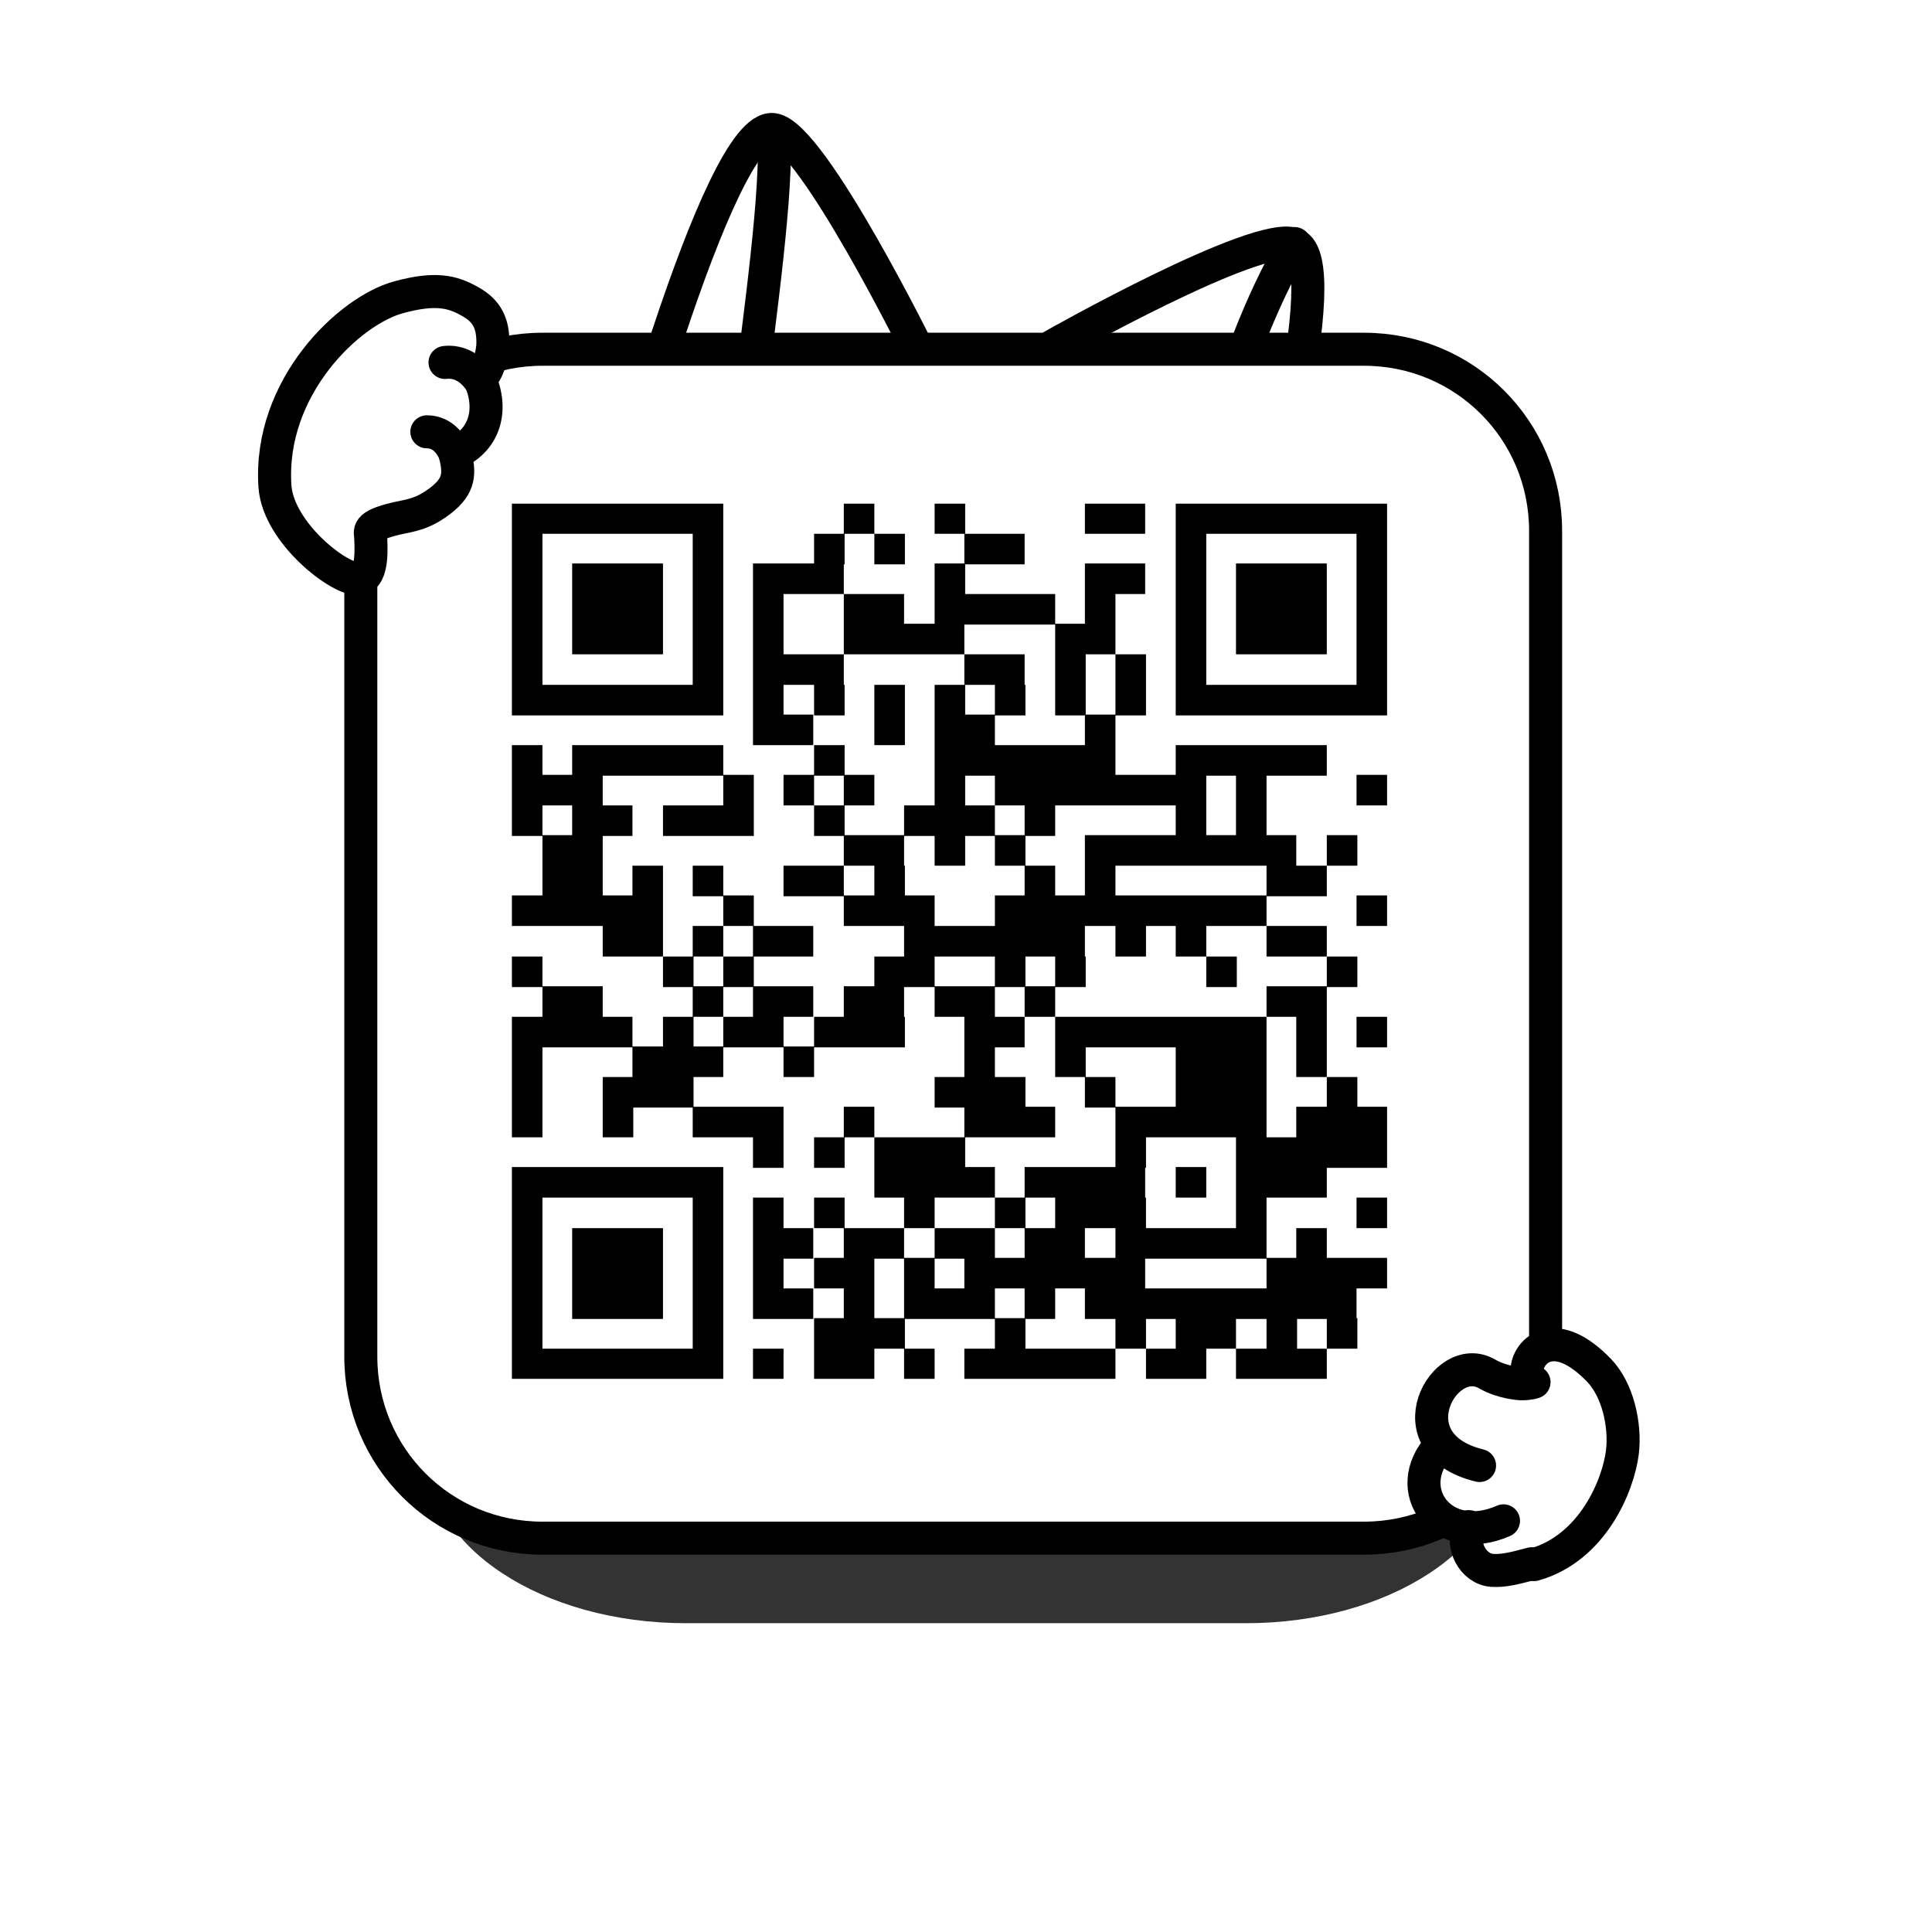<?xml version="1.0" encoding="UTF-8"?>
<svg id="_Слой_1" data-name="Слой 1" xmlns="http://www.w3.org/2000/svg" xmlns:xlink="http://www.w3.org/1999/xlink" version="1.1" viewBox="0 0 234 234">
  <defs>
    <style>
      .cls-1 {
        clip-path: url(#clippath);
      }

      .cls-2, .cls-3, .cls-4, .cls-5 {
        stroke-width: 0px;
      }

      .cls-2, .cls-6, .cls-7 {
        fill: none;
      }

      .cls-8, .cls-6, .cls-7, .cls-9 {
        stroke: #000;
      }

      .cls-8, .cls-7, .cls-9 {
        stroke-width: 4px;
      }

      .cls-8, .cls-5, .cls-9 {
        fill: #fff;
      }

      .cls-3 {
        fill: #5b5b5b;
        fill-opacity: .1;
      }

      .cls-6 {
        stroke-width: 3.7px;
      }

      .cls-7, .cls-9 {
        stroke-linecap: round;
        stroke-linejoin: round;
      }

      .cls-4 {
        fill: #000;
      }

      .cls-10 {
        filter: url(#drop-shadow-1);
        opacity: .8;
      }
    </style>
    <filter id="drop-shadow-1" filterUnits="userSpaceOnUse">
      <feOffset dx="0" dy="8.5"/>
      <feGaussianBlur result="blur" stdDeviation="5.7"/>
      <feFlood flood-color="#000" flood-opacity=".8"/>
      <feComposite in2="blur" operator="in"/>
      <feComposite in="SourceGraphic"/>
    </filter>
    <clipPath id="clippath">
      <rect class="cls-2" x="62" y="61" width="106" height="106"/>
    </clipPath>
  </defs>
  <g class="cls-10">
    <path class="cls-4" d="M150.9,146.9h-67.8c-17.3,0-31.4,9.2-31.4,20.6h0c0,11.4,14,20.6,31.4,20.6h67.8c17.3,0,31.4-9.2,31.4-20.6h0c0-11.4-14-20.6-31.4-20.6Z"/>
  </g>
  <path class="cls-9" d="M156.8,29.6c-4.4-1.8-29.3,12.3-29.3,12.3l29,7.9c2-10.2,2.9-19.1.3-20.2Z"/>
  <path class="cls-7" d="M148.2,50.9c.8-4.4,4.5-14.6,8.6-21.4"/>
  <path class="cls-5" d="M111.5,43s-13.1-26.6-17.8-27.3c-6.8-1.1-20,49.1-20,49.1"/>
  <path class="cls-7" d="M111.5,43s-13.1-26.6-17.8-27.3c-6.8-1.1-20,49.1-20,49.1"/>
  <path class="cls-7" d="M90.8,48.4c1.1-9.3,3.5-25.9,2.9-32.6"/>
  <path class="cls-8" d="M165.2,42.3h-99.5c-12.2,0-22,9.8-22,22v100c0,12.2,9.8,22,22,22h99.5c12.2,0,22-9.8,22-22v-100c0-12.2-9.8-22-22-22Z"/>
  <path class="cls-9" d="M48.3,36c-6,1.6-15.8,10.9-15,22.9.4,5.7,8,11.5,10.2,11.2,1.8-.2,1.4-4.3,1.4-5s-.7-1.4,3.1-2.3c1.8-.4,3.2-.5,5.4-2.2,2.3-1.8,2.3-3.3,1.7-5.7,3.9-1.7,4.6-5.7,2.9-9.2.9.1,1.7-2.7,1.7-4.2,0-2.2-.6-3.8-2.8-5-2.1-1.2-4.2-1.7-8.6-.5Z"/>
  <path class="cls-7" d="M53.9,43.9c1.7-.2,3.1.7,4,1.9"/>
  <path class="cls-7" d="M51.7,52.3c1.7,0,2.8,1.2,3.4,2.6"/>
  <path class="cls-5" d="M195.8,179.5c-1.2,3.1-2.2,5.4-3.8,6.9-1.2,1.1-4.5,2.4-4.5,2.4-3.7.3-6.2,1.7-7.9.2-.8-.6-1.6-2.8-1.4-4.4-4.9-.4-7.4-5.7-3.4-9.9l.6.4c-4.2-4.2.5-10.9,5.1-9,3,1.3,4.2,1,4.2,1,1.6.3,0-1,1.3-2.7,2.7-3.4,5.4-1.9,8.9,2,0,1.9.6,3.1.9,4.3.8,3.7,1.3,6.3.3,8.8Z"/>
  <path class="cls-3" d="M176,177.8c-.6-.5-1.4-1-2.4-1.4,0,0,0,0,0,0,0,0,0,0,0,0,.2-.2.2-.3.3-.5.2-.3.3-.7.2-1.1,2.5,1.7,5.5,2.5,5.5,2.5-.8,1.4-2.6,1.7-3.8.7Z"/>
  <path class="cls-7" d="M179.2,177.5c-10.7-2.6-4.3-14.1.9-11.1,1.9,1.1,4.1,1.2,4.1,1.2.3,0,1,0,1.6-.2-.9-.4-.9-1.2-.8-1.9.4-2.1,3.5-4.9,8.7.5,2.2,2.3,3.2,6.5,2.8,9.9-.5,4-3.6,11.6-10.7,13.6"/>
  <path class="cls-7" d="M177.9,184.9c-1,2.3.5,5.1,2.8,5.3,1.5.1,2.9-.3,4.8-.8"/>
  <path class="cls-7" d="M174.4,175.1c-4.9,5.3.2,12.4,7.7,9.1"/>
  <g class="cls-1">
    <g>
      <path class="cls-5" d="M62,61h106v106H62V61Z"/>
      <path class="cls-4" d="M62,62.8h25.6-25.6ZM102.2,62.8h3.7-3.7ZM113.2,62.8h3.7-3.7ZM131.4,62.8h7.3-7.3ZM142.4,62.8h25.6-25.6ZM62,66.5h3.7-3.7ZM83.9,66.5h3.7-3.7ZM98.6,66.5h3.7-3.7ZM105.9,66.5h3.7-3.7ZM116.8,66.5h7.3-7.3ZM142.4,66.5h3.7-3.7ZM164.3,66.5h3.7-3.7ZM62,70.1h3.7-3.7ZM69.3,70.1h11-11ZM83.9,70.1h3.7-3.7ZM91.2,70.1h11-11ZM113.2,70.1h3.7-3.7ZM131.4,70.1h7.3-7.3ZM142.4,70.1h3.7-3.7ZM149.7,70.1h11-11ZM164.3,70.1h3.7-3.7ZM62,73.8h3.7-3.7ZM69.3,73.8h11-11ZM83.9,73.8h3.7-3.7ZM91.2,73.8h3.7-3.7ZM102.2,73.8h7.3-7.3ZM113.2,73.8h14.6-14.6ZM131.4,73.8h3.7-3.7ZM142.4,73.8h3.7-3.7ZM149.7,73.8h11-11ZM164.3,73.8h3.7-3.7ZM62,77.4h3.7-3.7ZM69.3,77.4h11-11ZM83.9,77.4h3.7-3.7ZM91.2,77.4h3.7-3.7ZM102.2,77.4h14.6-14.6ZM127.8,77.4h7.3-7.3ZM142.4,77.4h3.7-3.7ZM149.7,77.4h11-11ZM164.3,77.4h3.7-3.7ZM62,81.1h3.7-3.7ZM83.9,81.1h3.7-3.7ZM91.2,81.1h11-11ZM116.8,81.1h7.3-7.3ZM127.8,81.1h3.7-3.7ZM135.1,81.1h3.7-3.7ZM142.4,81.1h3.7-3.7ZM164.3,81.1h3.7-3.7ZM62,84.8h25.6-25.6ZM91.2,84.8h3.7-3.7ZM98.6,84.8h3.7-3.7ZM105.9,84.8h3.7-3.7ZM113.2,84.8h3.7-3.7ZM120.5,84.8h3.7-3.7ZM127.8,84.8h3.7-3.7ZM135.1,84.8h3.7-3.7ZM142.4,84.8h25.6-25.6ZM91.2,88.4h7.3-7.3ZM105.9,88.4h3.7-3.7ZM113.2,88.4h7.3-7.3ZM131.4,88.4h3.7-3.7ZM62,92.1h3.7-3.7ZM69.3,92.1h18.3-18.3ZM98.6,92.1h3.7-3.7ZM113.2,92.1h21.9-21.9ZM142.4,92.1h18.3-18.3ZM62,95.7h11-11ZM87.6,95.7h3.7-3.7ZM94.9,95.7h3.7-3.7ZM102.2,95.7h3.7-3.7ZM113.2,95.7h3.7-3.7ZM120.5,95.7h25.6-25.6ZM149.7,95.7h3.7-3.7ZM164.3,95.7h3.7-3.7ZM62,99.4h3.7-3.7ZM69.3,99.4h7.3-7.3ZM80.3,99.4h11-11ZM98.6,99.4h3.7-3.7ZM109.5,99.4h11-11ZM124.1,99.4h3.7-3.7ZM142.4,99.4h3.7-3.7ZM149.7,99.4h3.7-3.7ZM65.7,103h7.3-7.3ZM102.2,103h7.3-7.3ZM113.2,103h3.7-3.7ZM120.5,103h3.7-3.7ZM131.4,103h25.6-25.6ZM160.7,103h3.7-3.7ZM65.7,106.7h7.3-7.3ZM76.6,106.7h3.7-3.7ZM83.9,106.7h3.7-3.7ZM94.9,106.7h7.3-7.3ZM105.9,106.7h3.7-3.7ZM124.1,106.7h3.7-3.7ZM131.4,106.7h3.7-3.7ZM153.4,106.7h7.3-7.3ZM62,110.3h18.3-18.3ZM87.6,110.3h3.7-3.7ZM102.2,110.3h11-11ZM120.5,110.3h32.9-32.9ZM164.3,110.3h3.7-3.7ZM73,114h7.3-7.3ZM83.9,114h3.7-3.7ZM91.2,114h7.3-7.3ZM109.5,114h21.9-21.9ZM135.1,114h3.7-3.7ZM142.4,114h3.7-3.7ZM153.4,114h7.3-7.3ZM62,117.7h3.7-3.7ZM80.3,117.7h3.7-3.7ZM87.6,117.7h3.7-3.7ZM105.9,117.7h7.3-7.3ZM120.5,117.7h3.7-3.7ZM127.8,117.7h3.7-3.7ZM146.1,117.7h3.7-3.7ZM160.7,117.7h3.7-3.7ZM65.7,121.3h7.3-7.3ZM83.9,121.3h3.7-3.7ZM91.2,121.3h7.3-7.3ZM102.2,121.3h7.3-7.3ZM113.2,121.3h7.3-7.3ZM124.1,121.3h3.7-3.7ZM153.4,121.3h7.3-7.3ZM62,125h14.6-14.6ZM80.3,125h3.7-3.7ZM87.6,125h7.3-7.3ZM98.6,125h11-11ZM116.8,125h7.3-7.3ZM127.8,125h25.6-25.6ZM157,125h3.7-3.7ZM164.3,125h3.7-3.7ZM62,128.6h3.7-3.7ZM76.6,128.6h11-11ZM94.9,128.6h3.7-3.7ZM116.8,128.6h3.7-3.7ZM127.8,128.6h3.7-3.7ZM142.4,128.6h11-11ZM157,128.6h3.7-3.7ZM62,132.3h3.7-3.7ZM73,132.3h11-11ZM113.2,132.3h11-11ZM131.4,132.3h3.7-3.7ZM142.4,132.3h11-11ZM160.7,132.3h3.7-3.7ZM62,135.9h3.7-3.7ZM73,135.9h3.7-3.7ZM83.9,135.9h11-11ZM102.2,135.9h3.7-3.7ZM116.8,135.9h11-11ZM135.1,135.9h18.3-18.3ZM157,135.9h11-11ZM91.2,139.6h3.7-3.7ZM98.6,139.6h3.7-3.7ZM105.9,139.6h11-11ZM135.1,139.6h3.7-3.7ZM149.7,139.6h18.3-18.3ZM62,143.2h25.6-25.6ZM105.9,143.2h14.6-14.6ZM124.1,143.2h14.6-14.6ZM142.4,143.2h3.7-3.7ZM149.7,143.2h11-11ZM62,146.9h3.7-3.7ZM83.9,146.9h3.7-3.7ZM91.2,146.9h3.7-3.7ZM98.6,146.9h3.7-3.7ZM109.5,146.9h3.7-3.7ZM120.5,146.9h3.7-3.7ZM127.8,146.9h11-11ZM149.7,146.9h3.7-3.7ZM164.3,146.9h3.7-3.7ZM62,150.6h3.7-3.7ZM69.3,150.6h11-11ZM83.9,150.6h3.7-3.7ZM91.2,150.6h7.3-7.3ZM102.2,150.6h7.3-7.3ZM113.2,150.6h7.3-7.3ZM124.1,150.6h7.3-7.3ZM135.1,150.6h18.3-18.3ZM157,150.6h3.7-3.7ZM62,154.2h3.7-3.7ZM69.3,154.2h11-11ZM83.9,154.2h3.7-3.7ZM91.2,154.2h3.7-3.7ZM98.6,154.2h7.3-7.3ZM109.5,154.2h3.7-3.7ZM116.8,154.2h21.9-21.9ZM153.4,154.2h14.6-14.6ZM62,157.9h3.7-3.7ZM69.3,157.9h11-11ZM83.9,157.9h3.7-3.7ZM91.2,157.9h7.3-7.3ZM102.2,157.9h3.7-3.7ZM109.5,157.9h11-11ZM124.1,157.9h3.7-3.7ZM131.4,157.9h32.9-32.9ZM62,161.5h3.7-3.7ZM83.9,161.5h3.7-3.7ZM98.6,161.5h11-11ZM120.5,161.5h3.7-3.7ZM135.1,161.5h3.7-3.7ZM142.4,161.5h7.3-7.3ZM153.4,161.5h3.7-3.7ZM160.7,161.5h3.7-3.7ZM62,165.2h25.6-25.6ZM91.2,165.2h3.7-3.7ZM98.6,165.2h7.3-7.3ZM109.5,165.2h3.7-3.7ZM116.8,165.2h18.3-18.3ZM138.8,165.2h7.3-7.3ZM149.7,165.2h11-11Z"/>
      <path class="cls-6" d="M62,62.8h25.6M102.2,62.8h3.7M113.2,62.8h3.7M131.4,62.8h7.3M142.4,62.8h25.6M62,66.5h3.7M83.9,66.5h3.7M98.6,66.5h3.7M105.9,66.5h3.7M116.8,66.5h7.3M142.4,66.5h3.7M164.3,66.5h3.7M62,70.1h3.7M69.3,70.1h11M83.9,70.1h3.7M91.2,70.1h11M113.2,70.1h3.7M131.4,70.1h7.3M142.4,70.1h3.7M149.7,70.1h11M164.3,70.1h3.7M62,73.8h3.7M69.3,73.8h11M83.9,73.8h3.7M91.2,73.8h3.7M102.2,73.8h7.3M113.2,73.8h14.6M131.4,73.8h3.7M142.4,73.8h3.7M149.7,73.8h11M164.3,73.8h3.7M62,77.4h3.7M69.3,77.4h11M83.9,77.4h3.7M91.2,77.4h3.7M102.2,77.4h14.6M127.8,77.4h7.3M142.4,77.4h3.7M149.7,77.4h11M164.3,77.4h3.7M62,81.1h3.7M83.9,81.1h3.7M91.2,81.1h11M116.8,81.1h7.3M127.8,81.1h3.7M135.1,81.1h3.7M142.4,81.1h3.7M164.3,81.1h3.7M62,84.8h25.6M91.2,84.8h3.7M98.6,84.8h3.7M105.9,84.8h3.7M113.2,84.8h3.7M120.5,84.8h3.7M127.8,84.8h3.7M135.1,84.8h3.7M142.4,84.8h25.6M91.2,88.4h7.3M105.9,88.4h3.7M113.2,88.4h7.3M131.4,88.4h3.7M62,92.1h3.7M69.3,92.1h18.3M98.6,92.1h3.7M113.2,92.1h21.9M142.4,92.1h18.3M62,95.7h11M87.6,95.7h3.7M94.9,95.7h3.7M102.2,95.7h3.7M113.2,95.7h3.7M120.5,95.7h25.6M149.7,95.7h3.7M164.3,95.7h3.7M62,99.4h3.7M69.3,99.4h7.3M80.3,99.4h11M98.6,99.4h3.7M109.5,99.4h11M124.1,99.4h3.7M142.4,99.4h3.7M149.7,99.4h3.7M65.7,103h7.3M102.2,103h7.3M113.2,103h3.7M120.5,103h3.7M131.4,103h25.6M160.7,103h3.7M65.7,106.7h7.3M76.6,106.7h3.7M83.9,106.7h3.7M94.9,106.7h7.3M105.9,106.7h3.7M124.1,106.7h3.7M131.4,106.7h3.7M153.4,106.7h7.3M62,110.3h18.3M87.6,110.3h3.7M102.2,110.3h11M120.5,110.3h32.9M164.3,110.3h3.7M73,114h7.3M83.9,114h3.7M91.2,114h7.3M109.5,114h21.9M135.1,114h3.7M142.4,114h3.7M153.4,114h7.3M62,117.7h3.7M80.3,117.7h3.7M87.6,117.7h3.7M105.9,117.7h7.3M120.5,117.7h3.7M127.8,117.7h3.7M146.1,117.7h3.7M160.7,117.7h3.7M65.7,121.3h7.3M83.9,121.3h3.7M91.2,121.3h7.3M102.2,121.3h7.3M113.2,121.3h7.3M124.1,121.3h3.7M153.4,121.3h7.3M62,125h14.6M80.3,125h3.7M87.6,125h7.3M98.6,125h11M116.8,125h7.3M127.8,125h25.6M157,125h3.7M164.3,125h3.7M62,128.6h3.7M76.6,128.6h11M94.9,128.6h3.7M116.8,128.6h3.7M127.8,128.6h3.7M142.4,128.6h11M157,128.6h3.7M62,132.3h3.7M73,132.3h11M113.2,132.3h11M131.4,132.3h3.7M142.4,132.3h11M160.7,132.3h3.7M62,135.9h3.7M73,135.9h3.7M83.9,135.9h11M102.2,135.9h3.7M116.8,135.9h11M135.1,135.9h18.3M157,135.9h11M91.2,139.6h3.7M98.6,139.6h3.7M105.9,139.6h11M135.1,139.6h3.7M149.7,139.6h18.3M62,143.2h25.6M105.9,143.2h14.6M124.1,143.2h14.6M142.4,143.2h3.7M149.7,143.2h11M62,146.9h3.7M83.9,146.9h3.7M91.2,146.9h3.7M98.6,146.9h3.7M109.5,146.9h3.7M120.5,146.9h3.7M127.8,146.9h11M149.7,146.9h3.7M164.3,146.9h3.7M62,150.6h3.7M69.3,150.6h11M83.9,150.6h3.7M91.2,150.6h7.3M102.2,150.6h7.3M113.2,150.6h7.3M124.1,150.6h7.3M135.1,150.6h18.3M157,150.6h3.7M62,154.2h3.7M69.3,154.2h11M83.9,154.2h3.7M91.2,154.2h3.7M98.6,154.2h7.3M109.5,154.2h3.7M116.8,154.2h21.9M153.4,154.2h14.6M62,157.9h3.7M69.3,157.9h11M83.9,157.9h3.7M91.2,157.9h7.3M102.2,157.9h3.7M109.5,157.9h11M124.1,157.9h3.7M131.4,157.9h32.9M62,161.5h3.7M83.9,161.5h3.7M98.6,161.5h11M120.5,161.5h3.7M135.1,161.5h3.7M142.4,161.5h7.3M153.4,161.5h3.7M160.7,161.5h3.7M62,165.2h25.6M91.2,165.2h3.7M98.6,165.2h7.3M109.5,165.2h3.7M116.8,165.2h18.3M138.8,165.2h7.3M149.7,165.2h11"/>
    </g>
  </g>
</svg>
